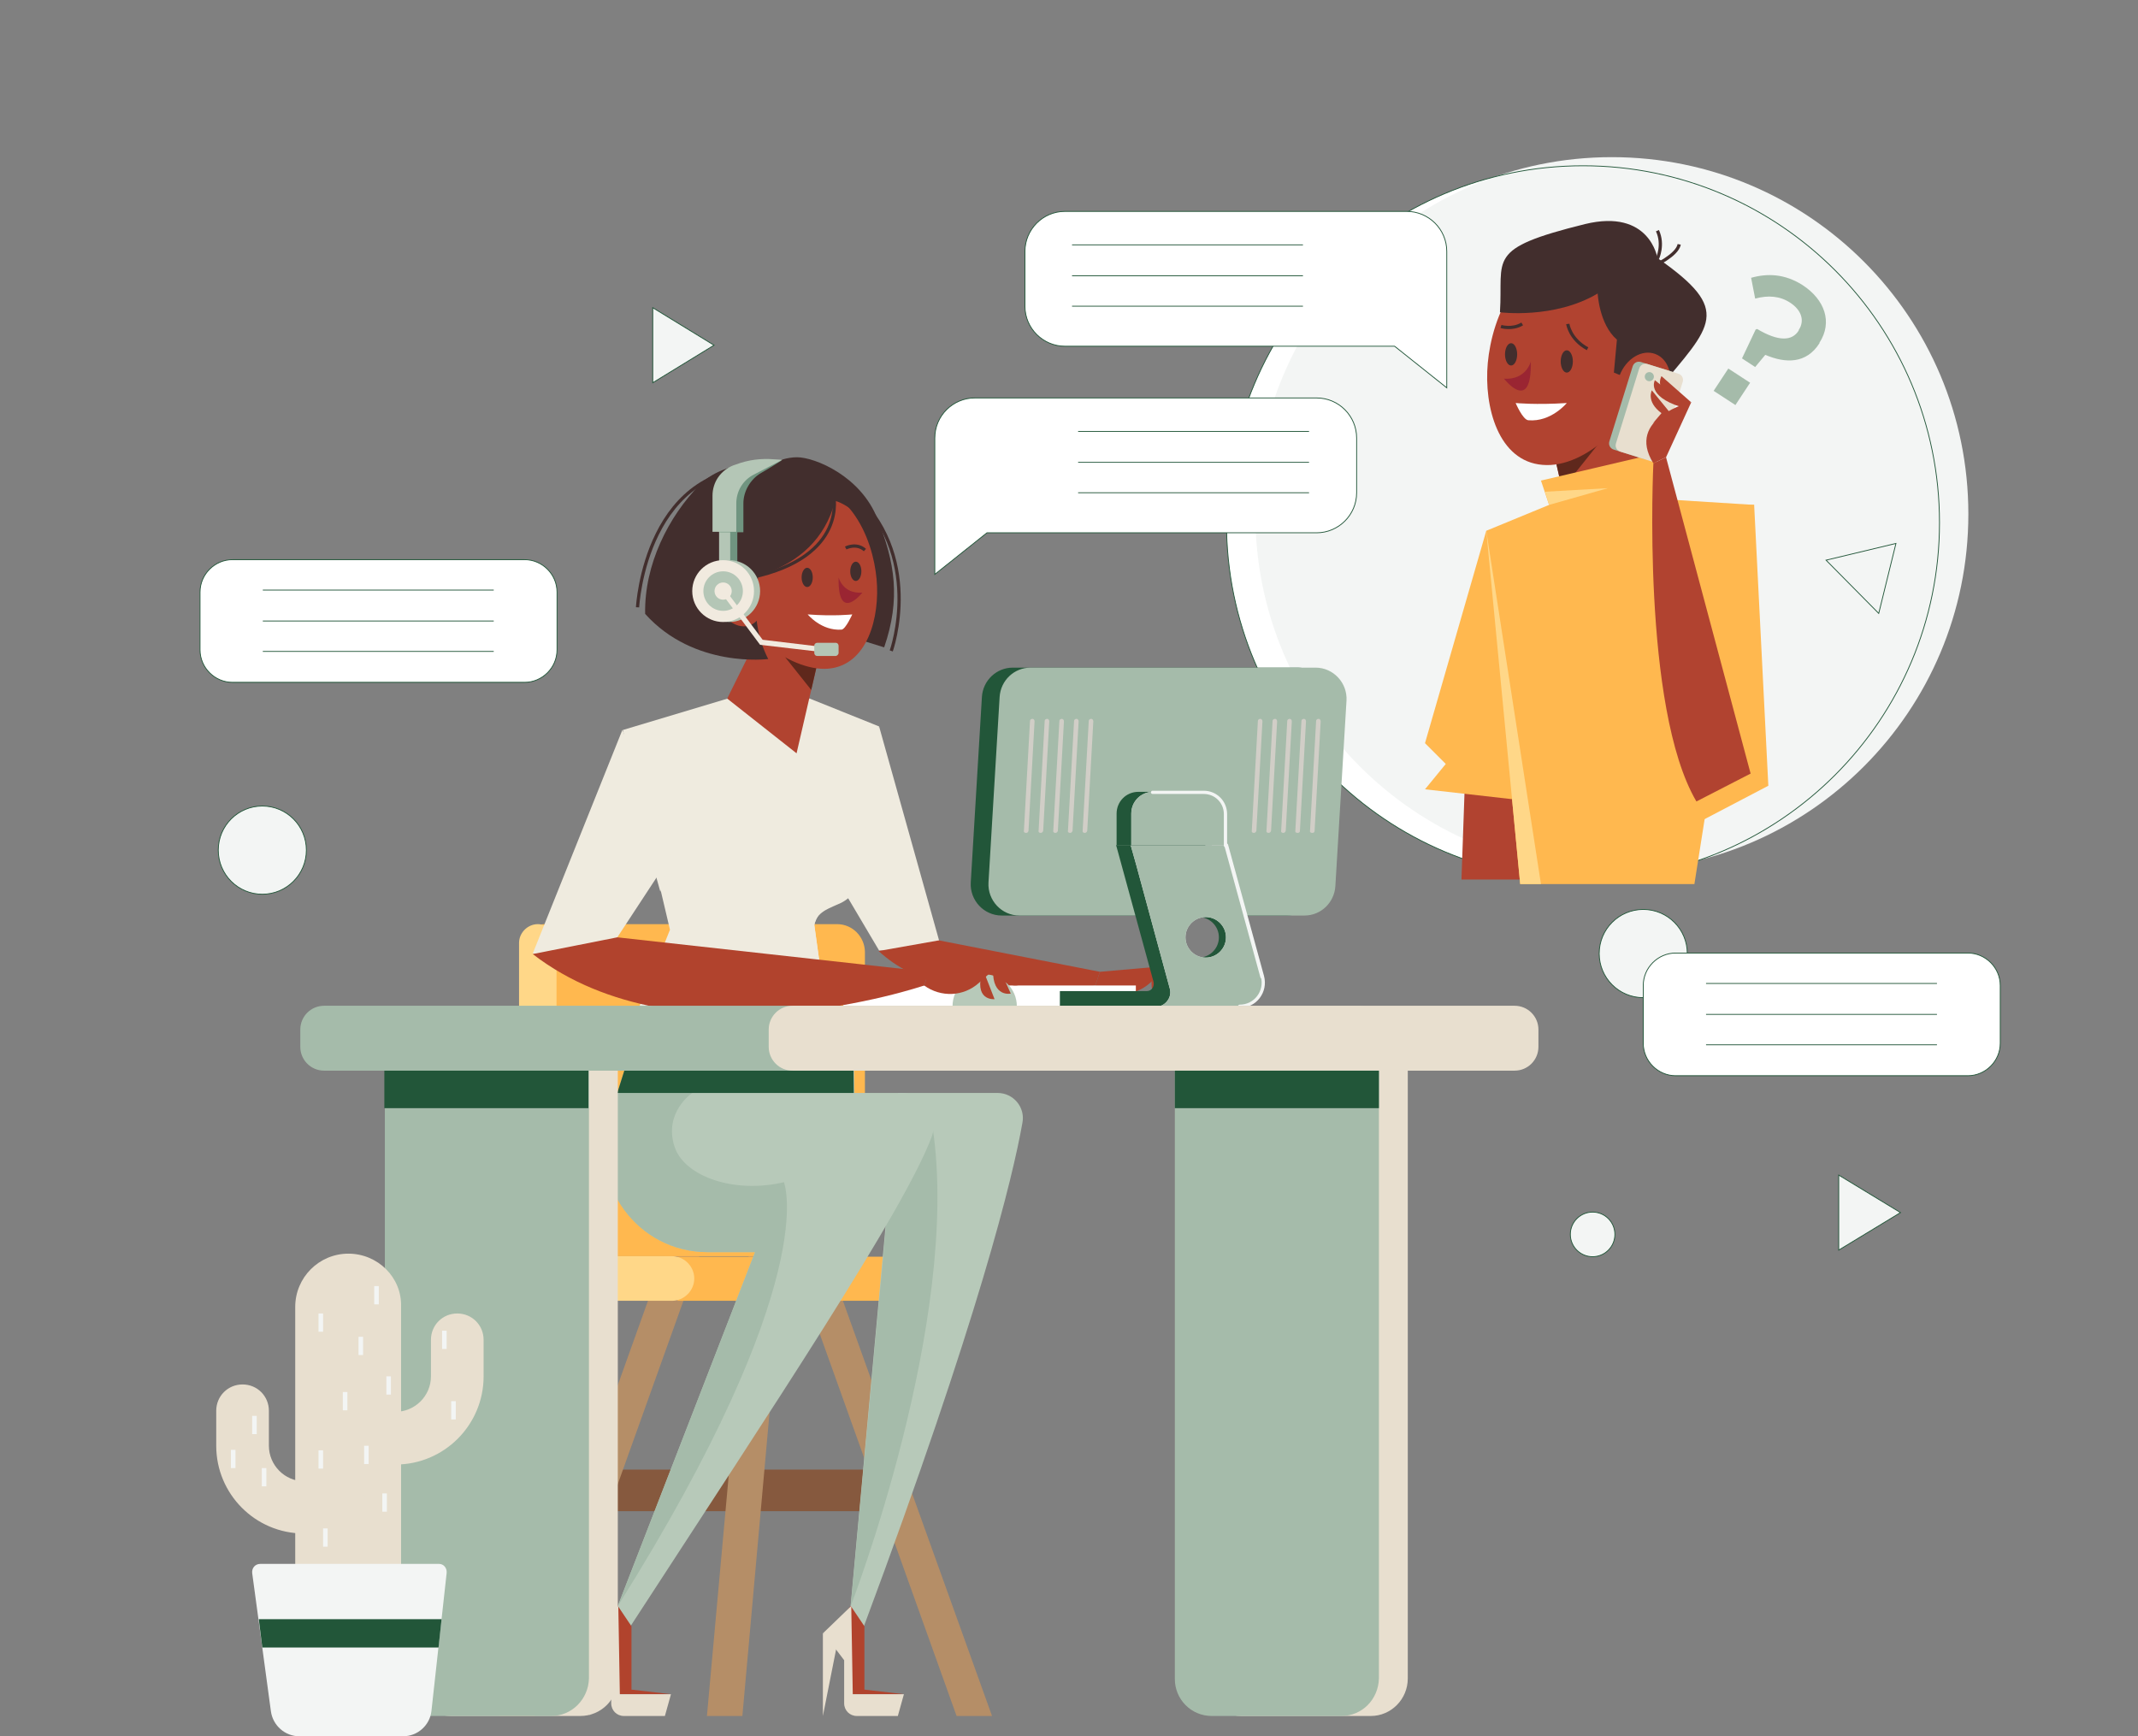 <svg width="660" height="536" viewBox="0 0 660 536" fill="none" xmlns="http://www.w3.org/2000/svg">
<rect x="0" y="0" width="660" height="536" fill="#808080" stroke="none"/>
<g clip-path="url(#clip0)">
<path d="M488.669 271.521C549.449 271.521 598.721 222.195 598.721 161.348C598.721 100.501 549.449 51.174 488.669 51.174C427.889 51.174 378.617 100.501 378.617 161.348C378.617 222.195 427.889 271.521 488.669 271.521Z" fill="white"/>
<path d="M497.579 268.861C558.359 268.861 607.631 219.534 607.631 158.687C607.631 97.84 558.359 48.514 497.579 48.514C436.799 48.514 387.527 97.84 387.527 158.687C387.527 219.534 436.799 268.861 497.579 268.861Z" fill="#F3F5F4"/>
<path d="M488.669 271.521C549.449 271.521 598.721 222.195 598.721 161.348C598.721 100.501 549.449 51.174 488.669 51.174C427.889 51.174 378.617 100.501 378.617 161.348C378.617 222.195 427.889 271.521 488.669 271.521Z" stroke="#225639" stroke-width="0.25" stroke-miterlimit="10"/>
<path d="M469.285 271.521H451.151L452.558 231.615H468.347L469.285 271.521Z" fill="#B14330"/>
<path d="M458.811 163.852L439.896 229.424L446.305 235.84L439.896 243.665L474.443 247.577L458.811 163.852Z" fill="#FFB84F"/>
<path d="M469.285 272.93H523.06L541.506 155.87L511.649 153.992L478.195 155.87L458.811 163.852L469.285 272.93Z" fill="#FFB84F"/>
<path d="M487.262 173.398L511.648 153.992L502.738 124.415L476.945 127.858L487.262 173.398Z" fill="#B14330"/>
<path d="M482.26 151.019L494.14 136.152L476.945 127.858L482.26 151.019Z" fill="#5F281C"/>
<path d="M459.28 112.051C458.029 125.667 462.563 142.412 476.163 143.507C489.763 144.759 506.177 128.484 507.428 114.868C508.678 101.253 513.681 78.561 495.234 76.996C468.503 74.805 460.53 98.436 459.28 112.051Z" fill="#B14330"/>
<path d="M483.979 100.001C483.979 100.001 484.605 104.696 490.076 107.669" stroke="#422E2D" stroke-miterlimit="10"/>
<path d="M463.344 100.784C463.344 100.784 466.783 101.879 469.91 100.001" stroke="#422E2D" stroke-miterlimit="10"/>
<path d="M467.878 124.415C467.878 124.415 474.131 125.041 483.667 124.415C483.667 124.415 478.821 130.361 471.786 129.735C470.066 129.579 467.878 124.415 467.878 124.415Z" fill="white"/>
<path d="M483.666 115.025C484.702 115.025 485.542 113.483 485.542 111.582C485.542 109.68 484.702 108.139 483.666 108.139C482.63 108.139 481.791 109.68 481.791 111.582C481.791 113.483 482.63 115.025 483.666 115.025Z" fill="#422E2D"/>
<path d="M466.471 112.834C467.507 112.834 468.347 111.292 468.347 109.391C468.347 107.489 467.507 105.948 466.471 105.948C465.435 105.948 464.595 107.489 464.595 109.391C464.595 111.292 465.435 112.834 466.471 112.834Z" fill="#422E2D"/>
<path d="M472.568 111.582C472.568 111.582 471.161 117.372 464.282 116.903C464.282 116.903 472.88 128.014 472.568 111.582Z" fill="#9A2532"/>
<path d="M511.648 120.502C528.531 100.314 534.941 95.932 511.648 79.657C511.648 79.657 509.304 64.32 489.294 69.171C458.342 76.84 464.126 79.657 463.032 96.402C463.032 96.402 479.758 98.593 493.202 90.611C493.202 90.611 493.671 100.158 499.143 104.853L498.205 115.025L511.648 120.502Z" fill="#422E2D"/>
<path d="M511.648 79.813C511.648 79.813 513.681 75.588 511.648 71.206" stroke="#422E2D" stroke-miterlimit="10"/>
<path d="M510.398 82.161C510.398 82.161 517.745 78.874 518.37 75.431" stroke="#422E2D" stroke-miterlimit="10"/>
<path d="M514.861 121.619C516.846 116.364 515.116 110.84 510.997 109.281C506.879 107.722 501.931 110.718 499.946 115.973C497.961 121.228 499.691 126.752 503.809 128.311C507.928 129.871 512.876 126.874 514.861 121.619Z" fill="#B14330"/>
<path d="M516.495 155.87L510.398 140.221L475.694 148.359L485.543 177.78L516.495 155.87Z" fill="#FFB84F"/>
<path d="M476.945 151.801L496.329 150.706L478.195 155.87L476.945 151.801Z" fill="#FFD788"/>
<path d="M541.506 155.87L545.884 242.569L518.683 256.811L516.495 155.87H541.506Z" fill="#FFB84F"/>
<path d="M507.271 141.629L498.205 138.812C497.11 138.499 496.485 137.404 496.798 136.308L503.989 113.147C504.301 112.051 505.396 111.425 506.49 111.738L515.557 114.555C516.651 114.868 517.276 115.964 516.964 117.059L509.773 140.221C509.46 141.473 508.366 142.099 507.271 141.629Z" fill="#A5BBAA"/>
<path d="M509.773 142.412L500.237 139.438C499.143 139.125 498.517 138.03 498.83 136.934L506.021 113.773C506.334 112.677 507.428 112.051 508.522 112.364L518.058 115.338C519.152 115.651 519.777 116.746 519.465 117.842L512.274 141.003C511.961 142.255 510.867 142.881 509.773 142.412Z" fill="#E8DFCF"/>
<path d="M509.147 117.685C509.924 117.685 510.554 117.055 510.554 116.277C510.554 115.499 509.924 114.868 509.147 114.868C508.37 114.868 507.74 115.499 507.74 116.277C507.74 117.055 508.37 117.685 509.147 117.685Z" fill="#A5BBAA"/>
<path d="M540.412 238.813L514.306 141.16L510.398 143.038C510.398 143.038 506.646 218.469 523.685 247.421L540.412 238.813Z" fill="#B14330"/>
<path d="M514.306 141.16L522.122 124.102C522.122 124.102 501.644 128.953 510.398 143.038L514.306 141.16Z" fill="#B14330"/>
<path d="M521.966 124.102L512.899 116.12C512.899 116.12 509.616 121.441 520.403 125.197L521.966 124.102Z" fill="#B14330"/>
<path d="M510.242 130.674L515.4 127.232L509.929 120.502C509.929 120.502 508.053 123.945 512.899 127.545L510.242 130.674Z" fill="#B14330"/>
<path d="M520.403 125.041L510.867 117.372C510.867 117.372 508.053 122.224 518.996 125.667L520.403 125.041Z" fill="#B14330"/>
<path d="M469.285 272.93L458.811 163.852L475.694 272.93H469.285Z" fill="#FFD788"/>
<path d="M272.785 453.683H185.244V466.516H272.785V453.683Z" fill="#86593E"/>
<path d="M306.239 529.74H295.296L244.022 386.546H254.808L306.239 529.74Z" fill="#B58E67"/>
<path d="M218.228 529.74H229.171L241.99 386.546H231.203L218.228 529.74Z" fill="#B58E67"/>
<path d="M154.135 529.74H165.078L216.352 386.546H205.41L154.135 529.74Z" fill="#B58E67"/>
<path d="M258.404 285.293H167.892C166.016 285.293 164.453 286.858 164.453 288.736V382.164C164.453 385.294 166.954 387.798 170.081 387.798H267.001V293.744C266.845 289.049 263.093 285.293 258.404 285.293Z" fill="#FFB84F"/>
<path d="M294.983 401.57H209.162V387.954H294.983C298.735 387.954 301.862 391.084 301.862 394.84C301.705 398.44 298.735 401.57 294.983 401.57Z" fill="#FFB84F"/>
<path d="M171.8 373.244V291.083C171.8 287.953 169.143 285.293 166.016 285.293C162.89 285.293 160.232 287.953 160.232 291.083V374.339C160.232 389.363 172.425 401.57 187.433 401.57H207.442C211.194 401.57 214.32 398.44 214.32 394.684C214.32 390.928 211.194 387.798 207.442 387.798H186.495C178.366 387.798 171.8 381.225 171.8 373.244Z" fill="#FFD788"/>
<path d="M264.5 386.546H218.541C196.968 386.546 181.649 365.575 188.214 345.074L195.874 321.287L263.406 313.149L264.5 386.546Z" fill="#B7C9B9"/>
<path d="M271.379 224.259L290.763 293.431H271.379L250.9 258.845L271.379 224.259Z" fill="#EFEBDF"/>
<path d="M289.825 290.301L339.536 300.003L338.129 304.229C338.129 304.229 294.045 314.714 271.222 293.587L289.825 290.301Z" fill="#B1432D"/>
<path d="M339.536 300.003L360.952 298.126L355.012 303.446C350.322 307.672 343.288 307.985 338.129 304.229L339.536 300.003Z" fill="#B1432D"/>
<path d="M360.952 297.969L364.86 306.733C364.86 306.733 359.233 307.985 359.389 299.534L360.952 297.969Z" fill="#B1432D"/>
<path d="M356.263 299.221L359.858 308.454C359.702 308.454 353.292 309.08 356.263 299.221Z" fill="#B1432D"/>
<path d="M360.952 297.969L368.3 303.759C368.3 303.759 363.454 306.42 360.483 299.065L360.952 297.969Z" fill="#B1432D"/>
<path d="M350.635 304.229H260.28V310.645H350.635V304.229Z" fill="white"/>
<path d="M271.379 224.259L249.962 215.652H224.638L192.279 225.355L206.817 287.014L193.529 320.348H256.215L251.369 285.606L251.525 284.98C252.62 281.537 255.277 278.72 258.56 276.999C264.188 274.182 267.47 270.426 267.939 266.357C268.096 264.635 267.939 262.444 267.627 260.253C265.751 250.394 266.22 240.222 269.346 230.676L271.379 224.259Z" fill="#EFEBDF"/>
<path d="M259.654 278.72C263.093 276.999 266.22 273.086 267.314 268.548C267.314 268.548 259.654 275.434 232.923 272.93C202.127 270.113 221.355 292.805 210.412 320.192H256.215L251.369 285.449L251.525 284.823C252.62 281.224 256.371 280.285 259.654 278.72Z" fill="#EFEBDF"/>
<path d="M245.898 232.554L224.481 215.652L235.893 192.647H255.121L245.898 232.554Z" fill="#B14330"/>
<path d="M250.431 212.992L239.958 199.846L255.121 192.647L250.431 212.992Z" fill="#5F281C"/>
<path d="M234.799 145.385C234.799 145.385 239.801 141.16 246.054 141.16C251.525 141.16 265.751 146.95 270.909 160.252C276.224 173.554 278.1 184.822 272.942 199.846L249.806 192.647L234.799 145.385Z" fill="#422E2D"/>
<path d="M270.597 178.719C271.691 190.613 267.783 205.323 255.746 206.419C243.709 207.514 225.888 193.273 224.95 181.223C223.856 169.329 222.918 149.298 239.019 147.889C262.468 146.011 269.503 166.825 270.597 178.719Z" fill="#B14330"/>
<path d="M261.061 169.173C261.061 169.173 264.344 167.451 267.001 169.799" stroke="#422E2D" stroke-miterlimit="10"/>
<path d="M223.387 179.501C223.387 179.501 251.525 179.188 257.778 154.618C257.778 154.618 261.999 155.401 267.939 161.974C267.939 161.974 265.126 147.42 241.677 147.42C217.759 147.42 223.387 179.501 223.387 179.501Z" fill="#422E2D"/>
<path d="M257.309 152.74C257.309 152.74 261.999 171.833 231.985 178.249" stroke="#422E2D" stroke-miterlimit="10"/>
<path d="M234.799 174.963C234.799 174.963 230.109 189.674 237.144 203.445C237.144 203.445 214.32 206.419 199.157 189.517C198.844 174.337 206.348 159.47 216.04 149.611C224.012 141.316 246.836 138.656 252.62 154.462C252.463 154.618 236.831 154.149 234.799 174.963Z" fill="#422E2D"/>
<path d="M275.13 200.941C275.13 200.941 285.76 171.051 262.468 151.019" stroke="#422E2D" stroke-miterlimit="10"/>
<path d="M196.812 187.483C196.812 187.483 199.157 141.316 238.707 144.603" stroke="#422E2D" stroke-miterlimit="10"/>
<path d="M263.093 189.674C263.093 189.674 257.466 190.3 249.337 189.674C249.337 189.674 253.558 194.838 259.811 194.368C261.061 194.212 263.093 189.674 263.093 189.674Z" fill="white"/>
<path d="M249.18 181.223C250.13 181.223 250.9 179.892 250.9 178.249C250.9 176.607 250.13 175.276 249.18 175.276C248.231 175.276 247.461 176.607 247.461 178.249C247.461 179.892 248.231 181.223 249.18 181.223Z" fill="#422E2D"/>
<path d="M264.188 179.345C265.137 179.345 265.907 178.014 265.907 176.371C265.907 174.729 265.137 173.398 264.188 173.398C263.238 173.398 262.468 174.729 262.468 176.371C262.468 178.014 263.238 179.345 264.188 179.345Z" fill="#422E2D"/>
<path d="M258.873 178.249C258.873 178.249 260.123 183.414 266.22 182.944C266.22 182.944 258.56 192.647 258.873 178.249Z" fill="#9A2532"/>
<path d="M231.542 193.005C235.095 191.66 236.565 186.834 234.824 182.226C233.084 177.617 228.792 174.972 225.239 176.317C221.686 177.662 220.216 182.488 221.957 187.097C223.697 191.705 227.989 194.35 231.542 193.005Z" fill="#B14330"/>
<path d="M227.608 160.096H224.168V178.249H227.608V160.096Z" fill="#709480"/>
<path d="M225.419 160.096H221.98V178.249H225.419V160.096Z" fill="#B4C6B6"/>
<path d="M229.483 164.165V155.401C229.483 151.645 231.672 147.889 234.955 146.011C236.674 145.072 241.364 142.099 241.364 142.099C241.364 142.099 233.079 142.099 229.483 143.507L228.545 143.82C224.637 145.385 222.136 148.985 222.136 153.21V164.321H229.483V164.165Z" fill="#709480"/>
<path d="M227.295 164.165V155.401C227.295 151.645 229.327 148.202 232.766 146.481L241.52 141.942L238.863 141.786C234.955 141.473 231.047 141.942 227.295 143.351L226.357 143.664C222.449 145.229 219.948 148.828 219.948 153.053V164.165H227.295Z" fill="#B4C6B6"/>
<path d="M225.107 192.021C230.373 192.021 234.642 187.747 234.642 182.475C234.642 177.202 230.373 172.928 225.107 172.928C219.84 172.928 215.571 177.202 215.571 182.475C215.571 187.747 219.84 192.021 225.107 192.021Z" fill="#B4C6B6"/>
<path d="M223.231 192.021C228.497 192.021 232.766 187.747 232.766 182.475C232.766 177.202 228.497 172.928 223.231 172.928C217.964 172.928 213.695 177.202 213.695 182.475C213.695 187.747 217.964 192.021 223.231 192.021Z" fill="#F1EADF"/>
<path d="M223.231 188.578C226.598 188.578 229.327 185.846 229.327 182.475C229.327 179.104 226.598 176.371 223.231 176.371C219.864 176.371 217.134 179.104 217.134 182.475C217.134 185.846 219.864 188.578 223.231 188.578Z" fill="#B4C6B6"/>
<path d="M223.23 185.135C224.698 185.135 225.888 183.944 225.888 182.475C225.888 181.005 224.698 179.814 223.23 179.814C221.763 179.814 220.573 181.005 220.573 182.475C220.573 183.944 221.763 185.135 223.23 185.135Z" fill="#F1EADF"/>
<path d="M257.466 201.724L234.642 199.063L222.605 182.944L223.856 182.005L235.424 197.498L257.622 200.159L257.466 201.724Z" fill="#F1EADF"/>
<path d="M257.935 202.506H252.307C251.682 202.506 251.369 202.037 251.369 201.567V199.376C251.369 198.75 251.838 198.437 252.307 198.437H257.935C258.56 198.437 258.872 198.907 258.872 199.376V201.567C258.872 202.037 258.403 202.506 257.935 202.506Z" fill="#B4C6B6"/>
<path d="M208.224 262.444L203.847 275.277L201.345 266.357L208.224 262.444Z" fill="#EFEBDF"/>
<path d="M192.122 225.355L164.453 294.37H187.276L208.224 262.444L192.122 225.355Z" fill="#EFEBDF"/>
<path d="M313.899 310.645H294.046C294.046 305.168 298.423 300.786 303.894 300.786C309.365 300.786 313.899 305.168 313.899 310.645Z" fill="#B7C9B9"/>
<path d="M190.559 289.362L286.698 300.003L285.291 304.229C285.291 304.229 210.256 329.894 164.453 294.526L190.559 289.362Z" fill="#B1432D"/>
<path d="M286.698 300.003L308.115 298.126L302.174 303.446C297.485 307.672 290.45 307.985 285.291 304.229L286.698 300.003Z" fill="#B1432D"/>
<path d="M308.115 297.969L312.023 306.733C312.023 306.733 306.395 307.985 306.551 299.534L308.115 297.969Z" fill="#B1432D"/>
<path d="M303.425 299.221L307.02 308.454C306.864 308.454 300.298 309.08 303.425 299.221Z" fill="#B1432D"/>
<path d="M308.114 297.969L315.462 303.759C315.462 303.759 310.616 306.42 307.646 299.065L308.114 297.969Z" fill="#B1432D"/>
<path d="M397.219 282.632H309.209C303.738 282.632 299.361 277.938 299.673 272.46L303.112 215.182C303.425 210.018 307.646 206.106 312.648 206.106H400.659C406.13 206.106 410.507 210.801 410.194 216.278L406.755 273.556C406.443 278.564 402.222 282.632 397.219 282.632Z" fill="#225639"/>
<path d="M402.691 282.632H314.68C309.209 282.632 304.832 277.938 305.145 272.46L308.584 215.182C308.896 210.018 313.117 206.106 318.12 206.106H406.13C411.601 206.106 415.978 210.801 415.666 216.278L412.227 273.556C411.914 278.564 407.85 282.632 402.691 282.632Z" fill="#A5BBAA"/>
<path d="M372.051 260.879H344.538L356.106 303.133C356.419 304.542 355.481 305.95 354.074 305.95H327.186V310.802H358.138H376.428C380.962 310.802 384.401 306.42 383.15 302.038L372.051 260.879ZM370.019 295.622C366.58 295.622 363.766 292.805 363.766 289.362C363.766 285.919 366.58 283.102 370.019 283.102C373.458 283.102 376.272 285.919 376.272 289.362C376.272 292.805 373.458 295.622 370.019 295.622Z" fill="#225639"/>
<path d="M367.205 244.447H351.417C347.665 244.447 344.695 247.421 344.695 251.177V260.879H374.083V251.177C373.927 247.421 370.957 244.447 367.205 244.447Z" fill="#225639"/>
<path d="M371.739 244.447H355.95C352.198 244.447 349.228 247.421 349.228 251.177V260.879H378.617V251.177C378.461 247.421 375.491 244.447 371.739 244.447Z" fill="#E3E3E3"/>
<path d="M389.56 301.568L378.461 261.036H349.072L350.791 267.139L361.109 305.168C361.89 307.828 359.858 310.489 357.201 310.802H358.139H362.672H376.428H382.525C387.371 310.802 390.81 306.263 389.56 301.568ZM372.208 295.622C368.769 295.622 365.955 292.805 365.955 289.362C365.955 285.919 368.769 283.102 372.208 283.102C375.647 283.102 378.461 285.919 378.461 289.362C378.461 292.805 375.647 295.622 372.208 295.622Z" fill="#E3E3E3"/>
<path d="M371.739 244.447H355.95C352.198 244.447 349.228 247.421 349.228 251.177V260.879H378.617V251.177C378.461 247.421 375.491 244.447 371.739 244.447Z" fill="#A5BBAA"/>
<path d="M389.56 301.568L378.461 261.036H349.072L350.791 267.139L361.109 305.168C361.89 307.828 359.858 310.489 357.201 310.802H358.139H362.672H376.428H382.525C387.371 310.802 390.81 306.263 389.56 301.568ZM372.208 295.622C368.769 295.622 365.955 292.805 365.955 289.362C365.955 285.919 368.769 283.102 372.208 283.102C375.647 283.102 378.461 285.919 378.461 289.362C378.461 292.805 375.647 295.622 372.208 295.622Z" fill="#A5BBAA"/>
<path d="M389.56 301.568L378.461 261.036H378.304V251.333C378.304 247.577 375.334 244.604 371.582 244.604H355.794" stroke="#F3F5F4" stroke-miterlimit="10" stroke-linecap="round" stroke-linejoin="round"/>
<path d="M378.617 260.879L389.716 301.412C390.966 306.107 387.527 310.645 382.681 310.645" stroke="#F3F5F4" stroke-miterlimit="10" stroke-linecap="round" stroke-linejoin="round"/>
<path d="M316.713 257.124C316.244 257.124 315.931 256.811 316.087 256.341L317.963 222.538C317.963 222.225 318.276 221.912 318.745 221.912C319.057 221.912 319.37 222.225 319.37 222.694L317.494 256.498C317.338 256.967 317.182 257.124 316.713 257.124Z" fill="#D1CEC7"/>
<path d="M321.246 257.124C320.777 257.124 320.464 256.811 320.621 256.341L322.497 222.538C322.497 222.225 322.809 221.912 323.278 221.912C323.591 221.912 323.904 222.225 323.904 222.694L322.028 256.498C321.871 256.967 321.559 257.124 321.246 257.124Z" fill="#D1CEC7"/>
<path d="M325.779 257.124C325.311 257.124 324.998 256.811 325.154 256.341L327.03 222.538C327.03 222.225 327.343 221.912 327.812 221.912C328.124 221.912 328.437 222.225 328.437 222.694L326.561 256.498C326.405 256.967 326.092 257.124 325.779 257.124Z" fill="#D1CEC7"/>
<path d="M330.313 257.124C329.844 257.124 329.531 256.811 329.687 256.341L331.563 222.538C331.563 222.225 331.876 221.912 332.345 221.912C332.658 221.912 332.97 222.225 332.97 222.694L331.094 256.498C330.938 256.967 330.625 257.124 330.313 257.124Z" fill="#D1CEC7"/>
<path d="M334.846 257.124C334.69 257.124 334.69 257.124 334.846 257.124C334.377 257.124 334.065 256.811 334.221 256.341L336.097 222.538C336.097 222.225 336.409 221.912 336.878 221.912C337.191 221.912 337.504 222.225 337.504 222.694L335.628 256.498C335.471 256.967 335.159 257.124 334.846 257.124Z" fill="#D1CEC7"/>
<path d="M387.058 257.124C386.589 257.124 386.277 256.811 386.433 256.341L388.309 222.538C388.309 222.225 388.622 221.912 389.091 221.912C389.403 221.912 389.716 222.225 389.716 222.694L387.84 256.498C387.684 256.967 387.371 257.124 387.058 257.124Z" fill="#D1CEC7"/>
<path d="M391.592 257.124C391.123 257.124 390.81 256.811 390.966 256.341L392.842 222.538C392.842 222.225 393.155 221.912 393.624 221.912C393.937 221.912 394.249 222.225 394.249 222.694L392.373 256.498C392.217 256.967 391.904 257.124 391.592 257.124Z" fill="#D1CEC7"/>
<path d="M396.125 257.124C396.125 257.124 395.969 257.124 396.125 257.124C395.656 257.124 395.344 256.811 395.5 256.341L397.376 222.538C397.376 222.225 397.688 221.912 398.157 221.912C398.47 221.912 398.783 222.225 398.783 222.694L396.907 256.498C396.75 256.967 396.438 257.124 396.125 257.124Z" fill="#D1CEC7"/>
<path d="M400.502 257.124C400.033 257.124 399.721 256.811 399.877 256.341L401.753 222.538C401.753 222.225 402.065 221.912 402.534 221.912C402.847 221.912 403.16 222.225 403.16 222.694L401.284 256.498C401.284 256.967 400.971 257.124 400.502 257.124Z" fill="#D1CEC7"/>
<path d="M405.036 257.124C404.567 257.124 404.254 256.811 404.41 256.341L406.286 222.538C406.286 222.225 406.599 221.912 407.068 221.912C407.38 221.912 407.693 222.225 407.693 222.694L405.817 256.498C405.817 256.967 405.505 257.124 405.036 257.124Z" fill="#D1CEC7"/>
<path d="M307.958 337.406H277.162L261.999 502.04H266.689C302.331 406.421 312.648 363.385 315.618 346.639C316.556 341.788 312.804 337.406 307.958 337.406Z" fill="#B7C9B9"/>
<path d="M262.624 495.78C262.624 495.78 296.703 407.829 287.949 348.361C287.323 344.605 277.319 337.406 277.319 337.406L262.624 495.78Z" fill="#A5BBAA"/>
<path d="M278.257 337.406H252.151L190.715 495.78L194.623 502.04C238.863 433.964 279.195 373.557 287.636 350.865C289.981 344.292 285.135 337.406 278.257 337.406Z" fill="#B7C9B9"/>
<path d="M241.99 364.949C226.983 368.549 211.35 363.385 208.224 353.995C204.785 343.353 213.695 337.406 213.695 337.406L207.129 319.879L195.718 321.287L188.058 345.074C181.492 365.575 196.812 386.546 218.385 386.546H233.079L190.715 495.78C254.183 394.684 241.99 364.949 241.99 364.949Z" fill="#A5BBAA"/>
<path d="M194.936 323.478H263.406L263.562 337.406H190.559L194.936 323.478Z" fill="#225639"/>
<path d="M266.845 502.04V521.602L279.038 523.011H263.093L261.999 510.961L256.371 503.605L262.624 495.78L266.845 502.04Z" fill="#B1432D"/>
<path d="M279.039 523.011L277.163 529.74H264.5C262.312 529.74 260.592 528.019 260.592 525.828V512.526L254.183 504.075L262.781 495.78L263.25 523.011H279.039Z" fill="#E8DFCF"/>
<path d="M254.027 504.075V529.74L258.56 506.892L254.027 504.075Z" fill="#E8DFCF"/>
<path d="M194.936 502.04V521.602L207.129 523.011H191.184L190.09 510.961L184.462 503.605L190.715 495.78L194.936 502.04Z" fill="#B1432D"/>
<path d="M207.129 523.011L205.254 529.74H192.591C190.403 529.74 188.683 528.019 188.683 525.828V512.526L182.274 504.075L190.872 495.78L191.341 523.011H207.129Z" fill="#E8DFCF"/>
<path d="M182.117 504.075V529.74L186.651 506.892L182.117 504.075Z" fill="#E8DFCF"/>
<path d="M179.147 529.74H139.128C132.719 529.74 127.717 524.576 127.717 518.316V323.478H190.715V518.159C190.715 524.576 185.557 529.74 179.147 529.74Z" fill="#E8DFCF"/>
<path d="M170.237 529.74H130.218C123.809 529.74 118.806 524.576 118.806 518.316V323.478H181.805V518.159C181.649 524.576 176.49 529.74 170.237 529.74Z" fill="#A5BBAA"/>
<path d="M423.169 529.74H383.15C376.741 529.74 371.739 524.576 371.739 518.316V323.478H434.581V518.159C434.581 524.576 429.422 529.74 423.169 529.74Z" fill="#E8DFCF"/>
<path d="M414.102 529.74H374.084C367.674 529.74 362.672 524.576 362.672 518.316V323.478H425.67V518.159C425.514 524.576 420.512 529.74 414.102 529.74Z" fill="#A5BBAA"/>
<path d="M100.047 330.52H419.417C423.482 330.52 426.765 327.234 426.765 323.165V317.844C426.765 313.775 423.482 310.489 419.417 310.489H100.047C95.983 310.489 92.7 313.775 92.7 317.844V323.165C92.7 327.234 95.983 330.52 100.047 330.52Z" fill="#A5BBAA"/>
<path d="M244.647 330.52H467.565C471.629 330.52 474.912 327.234 474.912 323.165V317.844C474.912 313.775 471.629 310.489 467.565 310.489H244.647C240.583 310.489 237.3 313.775 237.3 317.844V323.165C237.3 327.234 240.583 330.52 244.647 330.52Z" fill="#E8DFCF"/>
<path d="M181.649 330.52H118.65V342.101H181.649V330.52Z" fill="#225639"/>
<path d="M425.67 330.52H362.672V342.101H425.67V330.52Z" fill="#225639"/>
<path d="M446.618 119.72L430.516 106.887H328.75C322.028 106.887 316.4 101.41 316.4 94.524V77.622C316.4 70.893 321.871 65.259 328.75 65.259H434.268C440.99 65.259 446.618 70.736 446.618 77.622V119.72Z" fill="white" stroke="#225639" stroke-width="0.25" stroke-miterlimit="10"/>
<path d="M330.938 75.588H402.222" stroke="#225639" stroke-width="0.25" stroke-miterlimit="10"/>
<path d="M330.938 85.134H402.222" stroke="#225639" stroke-width="0.25" stroke-miterlimit="10"/>
<path d="M330.938 94.524H402.222" stroke="#225639" stroke-width="0.25" stroke-miterlimit="10"/>
<path d="M288.574 177.31L304.676 164.478H406.443C413.164 164.478 418.792 159 418.792 152.114V135.213C418.792 128.484 413.321 122.85 406.443 122.85H300.924C294.202 122.85 288.574 128.327 288.574 135.213V177.31Z" fill="white" stroke="#225639" stroke-width="0.25" stroke-miterlimit="10"/>
<path d="M404.098 133.178H332.814" stroke="#225639" stroke-width="0.25" stroke-miterlimit="10"/>
<path d="M404.098 142.725H332.814" stroke="#225639" stroke-width="0.25" stroke-miterlimit="10"/>
<path d="M404.098 152.114H332.814" stroke="#225639" stroke-width="0.25" stroke-miterlimit="10"/>
<path d="M541.975 101.723L542.444 101.566C549.01 105.479 553.231 105.322 555.263 102.036V101.879C557.139 99.062 556.201 95.776 552.605 93.428C549.479 91.394 545.884 91.081 541.819 92.176L540.568 85.76C545.571 84.352 550.886 84.508 556.357 87.951C563.392 92.489 565.737 99.532 561.672 105.792V105.948C557.608 112.364 551.199 112.208 544.946 109.547L541.819 113.303L537.755 110.643L541.975 101.723ZM533.534 113.773L540.256 118.155L535.722 125.041L529 120.659L533.534 113.773Z" fill="#A5BBAA"/>
<path d="M107.551 387.015C98.484 387.015 91.137 394.371 91.137 403.448V509.709C91.137 512.056 93.013 513.934 95.358 513.934H119.588C121.933 513.934 123.809 512.056 123.809 509.709V403.448C124.121 394.371 116.618 387.015 107.551 387.015Z" fill="#E8DFCF"/>
<path d="M122.089 452.118H111.303C106.769 452.118 103.174 448.519 103.174 443.98C103.174 439.442 106.769 435.842 111.303 435.842H122.089C128.029 435.842 133.032 430.991 133.032 424.888V413.62C133.032 409.081 136.627 405.482 141.161 405.482C145.694 405.482 149.289 409.081 149.289 413.62V424.888C149.289 439.911 137.096 452.118 122.089 452.118Z" fill="#E8DFCF"/>
<path d="M105.05 473.401H93.794C78.787 473.401 66.75 461.195 66.75 446.328V435.529C66.75 430.991 70.346 427.392 74.879 427.392C79.413 427.392 83.008 430.991 83.008 435.529V446.328C83.008 452.274 87.854 457.282 93.951 457.282H105.206C109.739 457.282 113.335 460.882 113.335 465.42C113.335 469.959 109.427 473.401 105.05 473.401Z" fill="#E8DFCF"/>
<path d="M99.735 405.482H98.328V411.116H99.735V405.482Z" fill="#F3F5F4"/>
<path d="M116.93 397.031H115.523V402.665H116.93V397.031Z" fill="#F3F5F4"/>
<path d="M107.238 429.739H105.831V435.373H107.238V429.739Z" fill="#F3F5F4"/>
<path d="M112.084 412.681H110.677V418.315H112.084V412.681Z" fill="#F3F5F4"/>
<path d="M119.431 461.038H118.024V466.672H119.431V461.038Z" fill="#F3F5F4"/>
<path d="M137.878 410.803H136.471V416.437H137.878V410.803Z" fill="#F3F5F4"/>
<path d="M99.735 447.736H98.328V453.37H99.735V447.736Z" fill="#F3F5F4"/>
<path d="M101.142 471.837H99.735V477.47H101.142V471.837Z" fill="#F3F5F4"/>
<path d="M113.804 446.328H112.397V451.961H113.804V446.328Z" fill="#F3F5F4"/>
<path d="M72.691 447.58H71.284V453.213H72.691V447.58Z" fill="#F3F5F4"/>
<path d="M79.256 437.094H77.849V442.728H79.256V437.094Z" fill="#F3F5F4"/>
<path d="M82.226 453.213H80.82V458.847H82.226V453.213Z" fill="#F3F5F4"/>
<path d="M120.682 424.888H119.275V430.521H120.682V424.888Z" fill="#F3F5F4"/>
<path d="M140.692 432.556H139.285V438.19H140.692V432.556Z" fill="#F3F5F4"/>
<path d="M135.533 482.791H80.351C78.787 482.791 77.693 484.043 77.849 485.608L83.633 528.332C84.259 532.714 88.01 536 92.388 536H124.434C128.967 536 132.719 532.557 133.188 528.175L137.878 485.608C138.034 484.043 136.94 482.791 135.533 482.791Z" fill="#F3F5F4"/>
<path d="M135.377 508.613L136.315 499.849H79.882L80.976 508.613H135.377Z" fill="#225639"/>
<path d="M80.976 276.06C88.487 276.06 94.576 269.964 94.576 262.444C94.576 254.925 88.487 248.829 80.976 248.829C73.465 248.829 67.376 254.925 67.376 262.444C67.376 269.964 73.465 276.06 80.976 276.06Z" fill="#F3F5F4" stroke="#225639" stroke-width="0.25" stroke-miterlimit="10"/>
<path d="M507.272 307.985C514.783 307.985 520.872 301.889 520.872 294.37C520.872 286.85 514.783 280.754 507.272 280.754C499.76 280.754 493.671 286.85 493.671 294.37C493.671 301.889 499.76 307.985 507.272 307.985Z" fill="#F3F5F4" stroke="#225639" stroke-width="0.25" stroke-miterlimit="10"/>
<path d="M491.639 387.954C495.438 387.954 498.517 384.872 498.517 381.069C498.517 377.266 495.438 374.183 491.639 374.183C487.84 374.183 484.761 377.266 484.761 381.069C484.761 384.872 487.84 387.954 491.639 387.954Z" fill="#F3F5F4" stroke="#225639" stroke-width="0.25" stroke-miterlimit="10"/>
<path d="M585.277 167.764L579.962 189.361L563.705 172.928L585.277 167.764Z" fill="#F3F5F4" stroke="#225639" stroke-width="0.25" stroke-miterlimit="10"/>
<path d="M220.417 106.574L201.502 118.155V94.993L220.417 106.574Z" fill="#F3F5F4" stroke="#225639" stroke-width="0.25" stroke-miterlimit="10"/>
<path d="M586.684 374.339L567.613 385.92V362.759L586.684 374.339Z" fill="#F3F5F4" stroke="#225639" stroke-width="0.25" stroke-miterlimit="10"/>
<path d="M607.475 332.085H517.276C511.805 332.085 507.271 327.547 507.271 322.069V304.229C507.271 298.752 511.805 294.213 517.276 294.213H607.475C612.947 294.213 617.48 298.752 617.48 304.229V322.069C617.48 327.547 612.947 332.085 607.475 332.085Z" fill="white" stroke="#225639" stroke-width="0.25" stroke-miterlimit="10"/>
<path d="M597.939 303.603H526.656" stroke="#225639" stroke-width="0.25" stroke-miterlimit="10"/>
<path d="M597.939 313.149H526.656" stroke="#225639" stroke-width="0.25" stroke-miterlimit="10"/>
<path d="M597.939 322.539H526.656" stroke="#225639" stroke-width="0.25" stroke-miterlimit="10"/>
<path d="M161.952 210.644H71.753C66.281 210.644 61.748 206.106 61.748 200.628V182.788C61.748 177.31 66.281 172.772 71.753 172.772H161.952C167.423 172.772 171.956 177.31 171.956 182.788V200.628C171.956 206.106 167.423 210.644 161.952 210.644Z" fill="white" stroke="#225639" stroke-width="0.25" stroke-miterlimit="10"/>
<path d="M152.416 182.162H81.132" stroke="#225639" stroke-width="0.25" stroke-miterlimit="10"/>
<path d="M152.416 191.708H81.132" stroke="#225639" stroke-width="0.25" stroke-miterlimit="10"/>
<path d="M152.416 201.098H81.132" stroke="#225639" stroke-width="0.25" stroke-miterlimit="10"/>
</g>
<defs>
<clipPath id="clip0">
<rect width="660" height="536" fill="white"/>
</clipPath>
</defs>
</svg>
